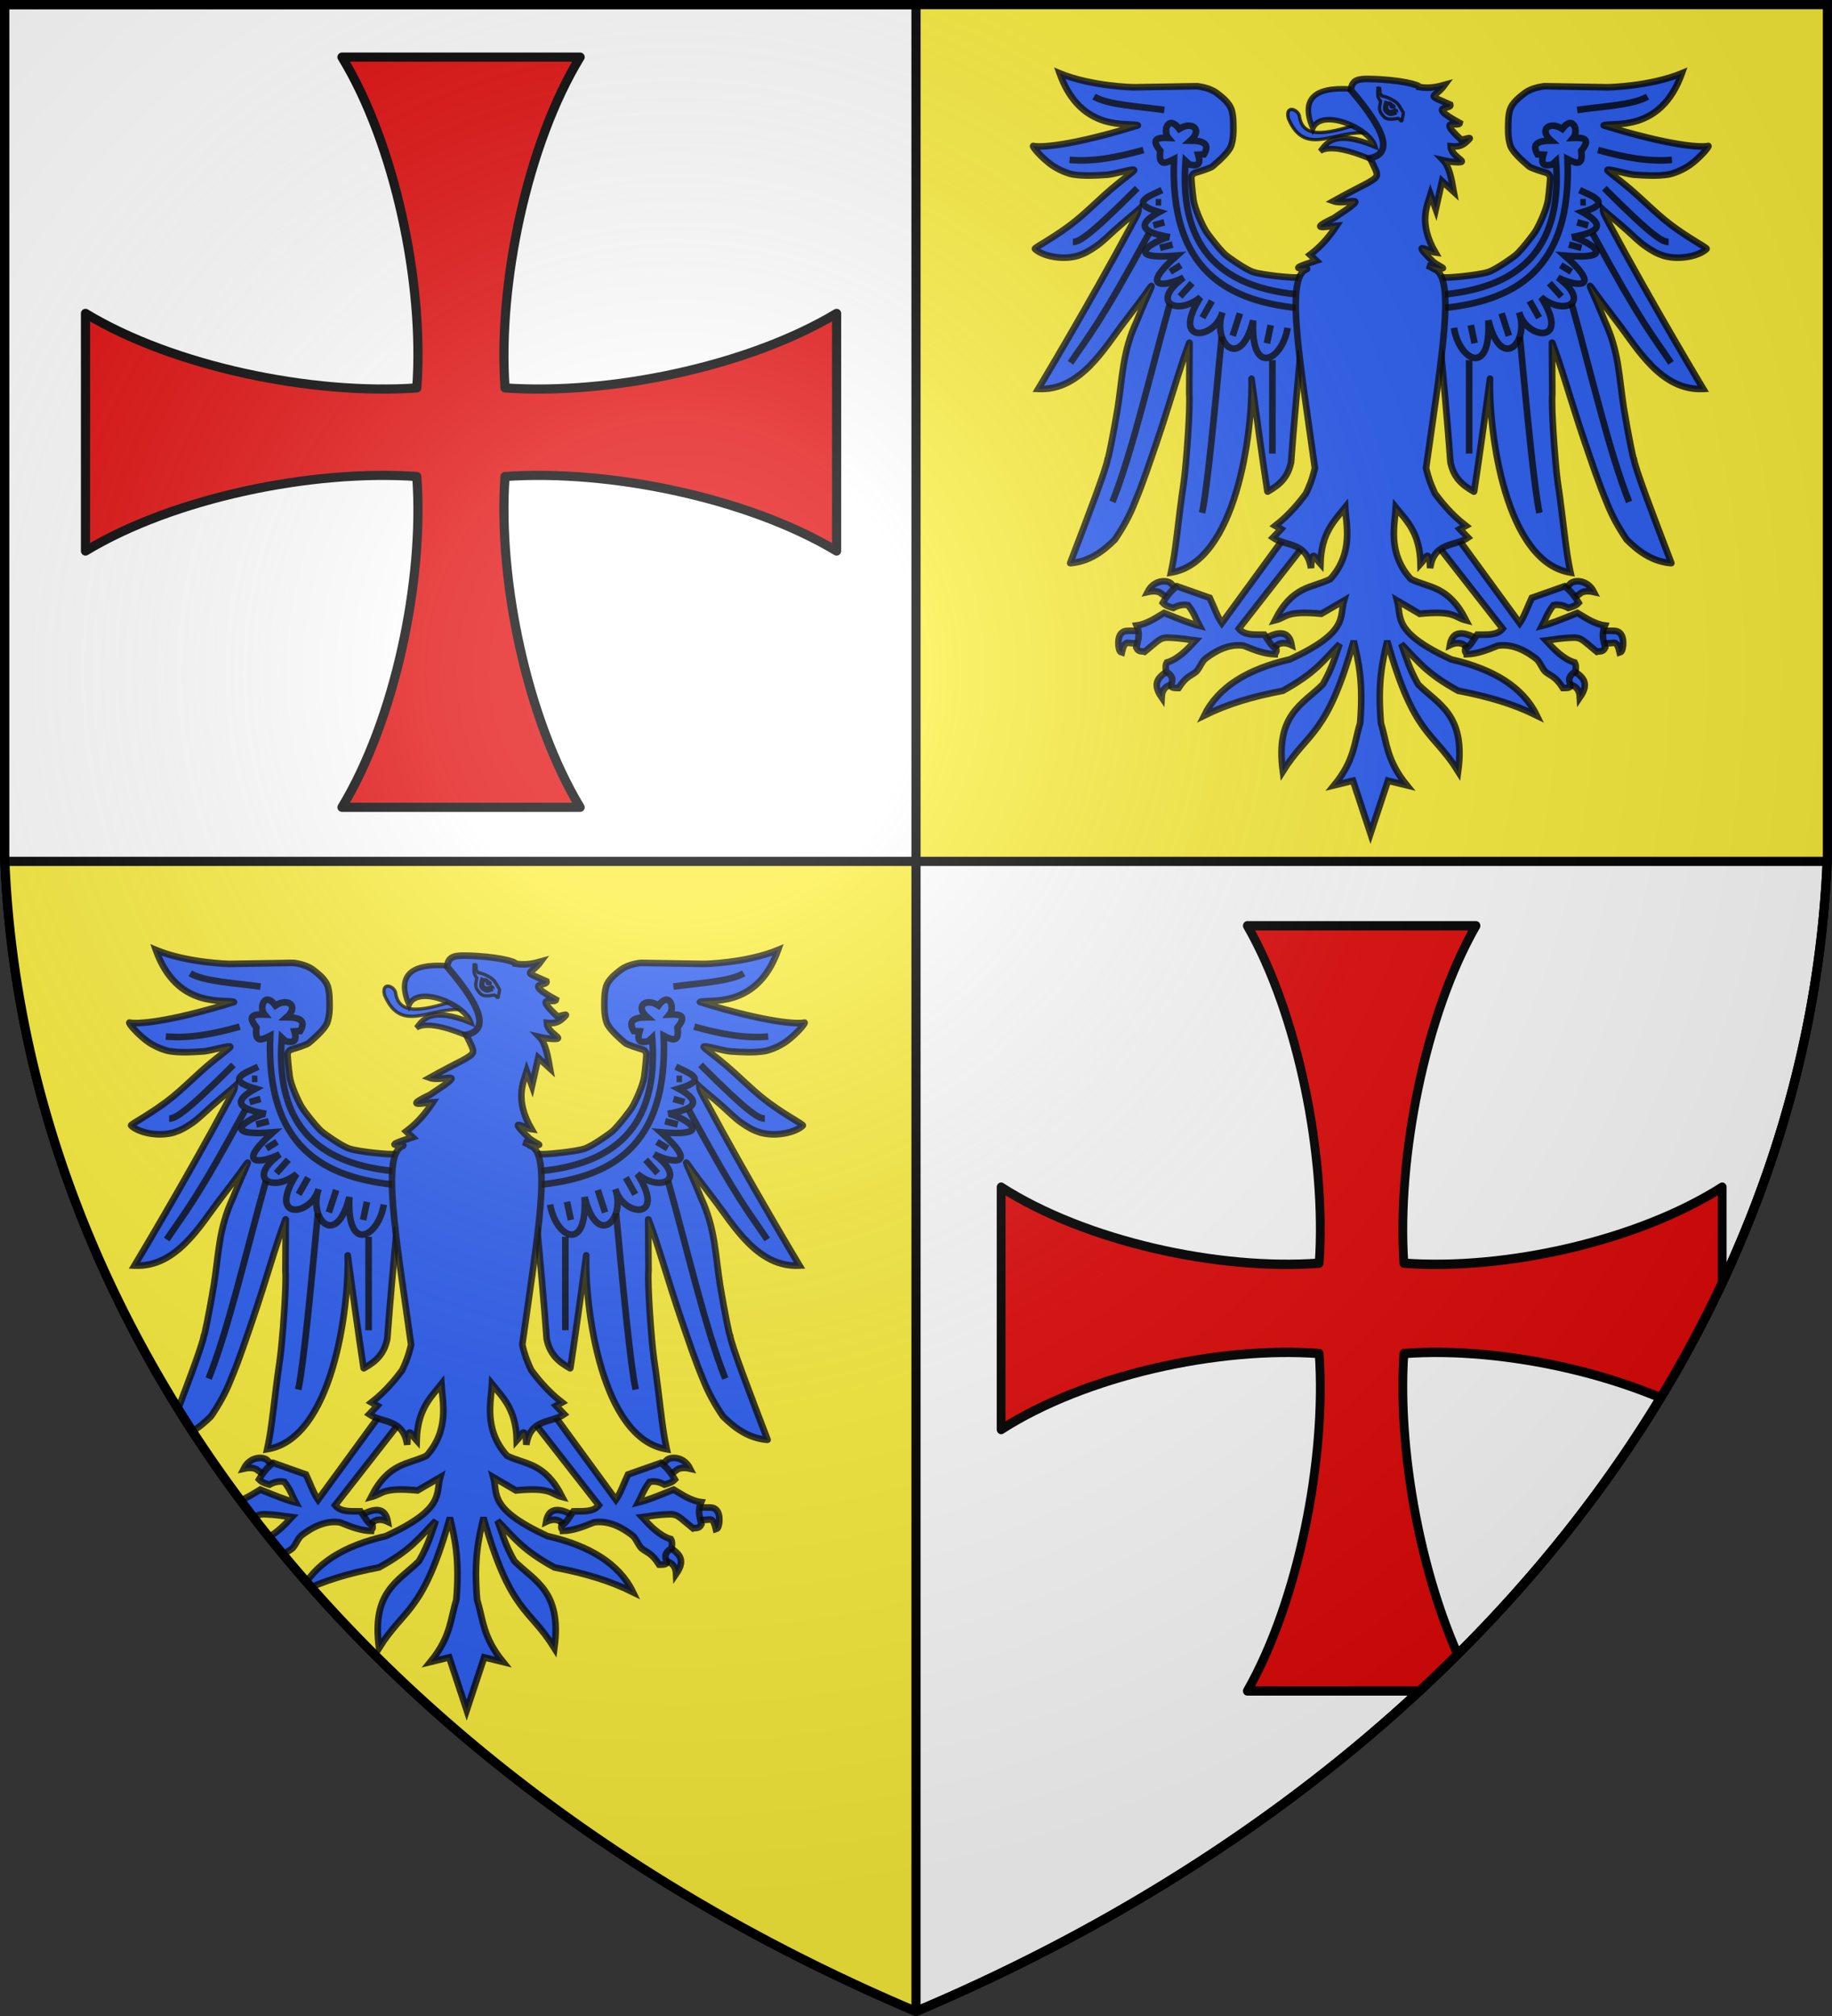 <svg version="1.1" width="600" height="660" stroke="#000" stroke-width="3" xmlns="http://www.w3.org/2000/svg" xmlns:xlink="http://www.w3.org/1999/xlink"><rect width="100%" height="100%" fill="#333333" stroke="none"/><defs><radialGradient id="G" cx="221" cy="226" r="300" gradientTransform="matrix(1.35,0,0,1.35,-77,-85)" gradientUnits="userSpaceOnUse"><stop offset="0" stop-color="#fff" stop-opacity=".31"/><stop offset=".2" stop-color="#fff" stop-opacity=".25"/><stop offset=".6" stop-color="#666" stop-opacity=".13"/><stop offset="1" stop-color="#000" stop-opacity=".13"/></radialGradient><clipPath id="K"><path id="S" d="M1.5 1.5h597V280A570 445 0 0 1 300 658.5 570 445 0 0 1 1.5 280Z"/></clipPath><g id="E" fill="#2b5df2" stroke-opacity="0.8" stroke-width="12"><g id="L"><path d="M 163 879.5 C 193.3 862 210 866 214 890 C 198 882.4 187 887 179.6 898.4 M 5.7 959 C 18.7 956 10.5 920.6 -7 933.4 C -24 946.3 -43 955.4 -22.5 985 C -21.4 963.7 -7.3 962.3 5.7 959 Z M 10 792 L -5.7 807.7 L -22 797 C -27 792 -36 790.7 -48 793.4 C -36 769.6 -10 771 -4 779.5 L 10 792 Z M -54.4 887.6 C -54.3 887 -53.5 864 -53.5 864 C -53.5 864.4 -83.4 863.4 -88.6 864.5 C -97.4 866.4 -102.4 875.4 -101 891 C -100 896.5 -99.7 902 -95 903.4 C -90 881.3 -84.4 886.3 -79.3 886.3 C -73 886.4 -54.5 888 -54.4 887.6 Z"/><path d="M 245.7,696.6 L 211.4,679.5 L 87,850 C 78.7,838 72.3,819.6 65,804 L 5.4,783 C -3.6,789 -12.6,799.7 -20.3,813 C -15,818.6 -8,820.5 -1.4,822.4 C 7.6,817.4 16.7,815.5 25.7,817.4 C 37,832 40,843 46.4,855 C 29.7,851 9,842.4 -18,831.5 C -33,840.3 -49.5,852 -68,854.3 C -66.6,857.6 -65.5,861 -65,864 C -63,874.6 -66,884.5 -68.6,894.5 C -64.3,903.5 -58,900.4 -53.4,902 C -27.6,881 -26,877 -12.7,876.3 C 14,877 23,879.7 39.3,881.6 C 24.5,897.6 7.4,915.7 -13,921.6 C -15.7,926.3 -15.4,932 -14.3,938 C 3,949.6 -5,956 -5.3,965 C -3.3,968 2.3,968 8.3,968 C 22.3,946 30.3,946.6 40.7,938 C 48,929.7 50.4,919.4 58,914 C 83.5,894.6 106,888 126.7,891 C 151.4,901 166,906 183.6,906.6 C 184,903 187.6,904 186,896 C 178.6,894.7 171.5,880.5 164.4,871 C 147,870.7 128.6,873 118,860 L 245.7,696.6 z"/></g><use xlink:href="#L" x="-716" transform="scale(-1,1)"/><g id="W"><path stroke-linecap="round" stroke-dasharray="1,1" d="M 481,227.5 L 490.7,221 C 495.3,223 556,217 572,211.4 C 587.7,206 619.3,183 622.6,180 C 635.4,168 656,140.5 658,137 C 666,123.6 678.5,95.4 680.6,80 C 682.7,64.5 685,39.6 684.3,38.3 C 684,37 682.4,32.5 677.6,31 C 672,29.4 649,22.4 645.6,19 C 643,16.3 615.7,-5 611.6,-19.7 C 608,-32 608,-41 608,-50 C 608,-59 608,-73 611.4,-84 C 615,-94.7 625,-104.3 638.7,-114.4 C 652.3,-124.5 674,-126.5 674,-126.5 L 789.3,-124.6 C 789.4,-124.5 866,-126 924,-150 C 885,-40 795.7,-61.6 781.6,-55.3 C 904,-17.4 960.6,-14.7 972.6,-18 C 972.4,-14.6 957.6,2.3 941,15 C 927,25.6 908.3,32.6 899.3,34 C 880.5,37 860,36 837.5,34.5 C 825,33.7 785.5,21.5 788.7,26.5 C 791.3,30.4 809,42.6 830.3,60.7 C 849,76.6 871,98.7 892.6,116.5 C 931,148 971.3,167.3 969,169.4 C 956.3,181.7 921,190.4 891.4,182 C 879,178 871,173.6 857,164 C 846.5,156.7 831.7,142.3 823,134.4 C 806,119.3 790.5,107 780.6,98 C 780.7,105 786,112.3 792,124 C 872,273 963,424 963,424 C 886.6,428 843.4,350.5 806.6,302.6 C 760,241.6 770.5,254.4 760.4,240.7 C 750.3,227 763,249.3 784,301.3 C 810,357.6 809.3,401 818.6,460 C 826,504.4 836.4,557 836.7,551 C 837.7,565.6 874.4,661 905,741 C 869,738.3 843,717.3 823.6,698 C 809,676.4 797,655 788,632 C 772,594 760,557 748,522.3 C 723,449 705.4,384.4 687.7,338.6 L 688.3,433.7 C 686,456.5 693.6,560.5 698,592.3 C 709.5,669.7 712,715.7 721.5,758 C 603,739.4 572.3,502.3 575,405 C 565.3,478 555.5,548.6 546,611 C 522,597.6 508.7,584 503,557.3 C 497.6,483.6 491.4,420 486,358 L 437,263 L 481,227.5 z"/><path d="M 906 7.4 C 863 11.4 818 2.5 771.5 -10.5 M 783 59 C 874 150.4 889.6 156.6 900 156.6 M 904.3 376.6 C 870 325.5 851.5 307 761.5 141 M 828 629.5 C 791.6 538.3 758.3 392.6 723.6 269.4 M 665 649.5 C 655.7 607.6 642.4 468.6 629.3 329 M 537 541.6 L 537 371.6 M 482 253 C 480 267 479.7 265 478 278 C 619.3 266.7 724 208.5 716 6 C 730 13 745 21 741 -9 C 759 -31 745.7 -33.4 726.5 -32.6 C 737 -45.4 726 -75.4 706.5 -49 C 683.5 -63.7 663 -48 686 -27.6 C 663 -27.5 650 -22 661.5 -2.6 L 672 -2 C 666 18 675.4 18.7 688 16 L 695 9.5 C 707.6 176 622 242 482 253 Z"/><path fill="none" d="M 738 62.4 C 764 74.6 798 86.4 743 102.4 C 779 122 782.6 138 723.6 148 C 733.3 146 827 191 711 181.6 C 782 244.5 731 238 698.6 221.6 C 760.7 267.3 709.7 291.5 668 257.4 C 722.7 343 642 335 628 285 C 647 339.6 595.6 393.7 572 299.5 C 577 403 519.3 373 509.3 313 M 739.3 84.5 L 749.3 84.5 M 733.6 121 L 753.6 126.6 M 718.6 161.6 L 741.5 167.4 M 703.6 199 L 723 211 M 683 231.6 L 705 256 M 647 264 L 664.3 294.5 M 596 286.6 L 609.3 327.4 M 540 308 L 547 341 M 733.6 -83.3 C 780 -90 836 -92.3 861.5 -107.6"/></g><use xlink:href="#W" x="-716" transform="scale(-1,1)"/><path stroke-width="6" d="M 363.6,-39 C 373,-36 378,-70 353,-63.3 C 281.3,-39.7 234,-27.7 228,-73 C 224.4,-85.3 202,-92.4 208,-68 C 240.4,8.5 297.6,-55 363.6,-39 z"/><path stroke-width="10" d="M 419.7,-92.6 L 381,16.4 C 320.5,-12 283.4,-19 266,-8.3 C 277,-22 290.7,-48.3 365,-18 C 354,-51.3 268.4,-87 252.5,-50 C 230.5,-102 253.6,-126 321.7,-121.4 L 419.7,-92.6 z"/><path d="M 259,190.7 C 194.5,211.3 245.6,201.4 242,206 C 202,219 228,365.6 256.4,568 C 251,591 245.5,602.7 240,614.5 C 230.6,627 212 ,651.4 184.3,673 L 195,679 L 180,694.5 C 204,711 242 ,701.7 249.3,750 C 250.5,710.5 258,733.4 266.4,742.4 C 268,685 292,664 311.4,639.5 C 313,669 327.6,722 284.3,770 C 250.4,786.5 215.7,781.6 183.6,845 C 205.7,839.5 202.7,826.7 268,833 L 309.3,809 C 300.7,839 319,866 210.7,916 C 134,933.5 80.3,966.3 55,1018 C 97,997.3 141,984 198,973 C 258,940 271,918.7 301.4,888 C 293,911.3 288,931.4 270.7,961.6 C 234,998 184,1016.4 198,1119.5 C 244,1046 278,1056.5 327,882.4 C 335.7,920.4 345,957 338.6,1032.4 C 327.4,1068 329,1099 291.4,1145 L 325.7,1136.6 L 357.5,1232.6 L 389.3,1136.6 L 423.6,1145 C 386.3,1099 387.7,1068 376.5,1032.4 C 370,957 379.3,920.4 388,882.4 C 437,1056.5 471.3,1046 517,1119.5 C 531,1016.4 481,998 444.3,961.6 C 427,931.4 422.3,911.3 413.6,888 C 444,918.7 457.3,940 517,973 C 574,984 618,997.3 660,1018 C 635,966.3 581,933.5 504.3,916 C 396,866 414.3,839 406,809 L 447,833 C 512.4,826.7 509.3,839.5 531.5,845 C 499.3,781.6 464.7,786.5 431,770 C 387.4,722 402,669 403.6,639.5 C 423.3,664 447.3,685 448.6,742.4 C 457,733.4 464.5,710.5 466,750 C 473,701.7 511,711 535,694.5 L 520,679 L 531,673 C 503,651.4 484.4,627 475,614.5 C 469.6,602.7 464,591 458.6,568 C 487,365.6 513.3,219 473,206 C 464,201 481.7,209 460.7,199.6 C 507.3,209 486.3,204.3 471.7,193 C 428.6,151 463,174.4 475.5,176 C 444.4,122 460.4,91.4 466.7,70.5 L 476.3,97 L 487.7,46 L 509,65.4 C 505,43 501,19.7 490,8.3 C 508,12.4 521,12 523,11 C 528,9 504,-1 503.3,-17.4 C 518.6,-15.7 526,-18.3 537.7,-31 C 541.3,-35 521,-27 522 ,-29.6 C 477.3,-71 518.4,-51.3 520,-59.5 C 457,-94 506,-83 502.7,-93 C 455.7,-113.6 473.3,-102.6 492.5,-129 C 481.7,-126 466.3,-121.7 446.5,-125 C 446.6,-129 411,-138.6 355.7,-139.7 C 336.3,-140 323.5,-138.6 322,-119.4 C 393.4,-36 393,-3 356.6,4.3 C 365,21.5 371,31.5 368.6,37 C 364.3,46 341,54 290.3,82.5 C 314,91 366,64 290.5,113.6 C 241,137 279.5,128 296,127 C 284,145 270,163 247.5,180 L 259,190.7 z"/><path stroke-width="6" d="M 374.6,-121.6 C 373.4,-121.3 372 ,-123 371,-125.3 C 370.7,-120 370.5,-114.7 371,-108 C 372.4,-104 374,-101.4 376,-99 C 375.3,-95.3 374,-90 374,-87.3 C 374,-80 377,-77 381,-72 C 387,-65 395,-66 408.3,-68 C 409,-68 410.7,-65 411,-65 C 412,-64.4 414.3,-62.4 415,-64.6 C 415,-65.4 414.7,-67 415.3,-68 C 416.6,-70.5 416.7,-75.3 417,-75.6 C 417,-80.3 418,-77.3 416,-80.3 C 414,-83.7 409,-93 405.7,-96 C 400.6,-100.7 386.3,-108 378.3,-108.7 C 377.3,-109 377.4,-111 376.5,-111.4 C 373.7,-112.6 375,-119 374.6,-121.6 z M 385,-97 C 390.7,-95 394.4,-94 397.7,-91.7 C 398.5,-91 399.5,-91 400.3,-90 C 400.5,-90 400,-89.4 400,-89 C 399.3,-89 398,-88 395.3,-89 C 394,-89 396,-92 396,-92.6 C 395,-94.7 390.4,-97.5 389,-95 C 383.3,-85 389.6,-80 395.3,-80.7 C 397.4,-81 402.3,-83.5 403.7,-82.7 C 406.3,-81.3 404.7,-78 405,-78 C 395.5,-75 393.3,-74 388,-78 C 384.5,-81 380.7,-82 385,-97 z"/></g></defs><use xlink:href="#S" fill="#fff"/><g clip-path="url(#K)" fill="#fcef3c"><rect x="300" y="0" width="300" height="282"/><rect x="0" y="282" width="300" height="380"/><path id="X" stroke-linejoin="round" fill="#e20909" d="M 112 18.7 C 129.3 47 139 93 136.5 127 L 136.5 127 L 136.5 127 C 102.3 129.4 56.7 120 28 102.6 L 28 180.4 C 56.7 163 102.3 153.6 136.5 156 L 136.5 156 L 136.5 156 C 139 190 129.3 235.7 112 264.3 L 190 264.3 C 172.7 235.7 163 190 165.4 156 L 165.4 156 L 165.4 156 C 199.7 153.6 245 163 274 180.4 L 274 102.6 C 245 120 199.649 129.4 165.4 127 L 165.4 127 L 165.4 127 C 163 93 172.7 47 190 18.7 Z"/><use xlink:href="#X" transform="matrix(.96,0,0,1.02,301,284)"/><use xlink:href="#E" transform="matrix(.18,0,0,.18,384.5,51)"/><use xlink:href="#E" transform="matrix(.18,0,0,.18,88.5,338)"/></g><use xlink:href="#S" fill="url(#G)"/></svg>